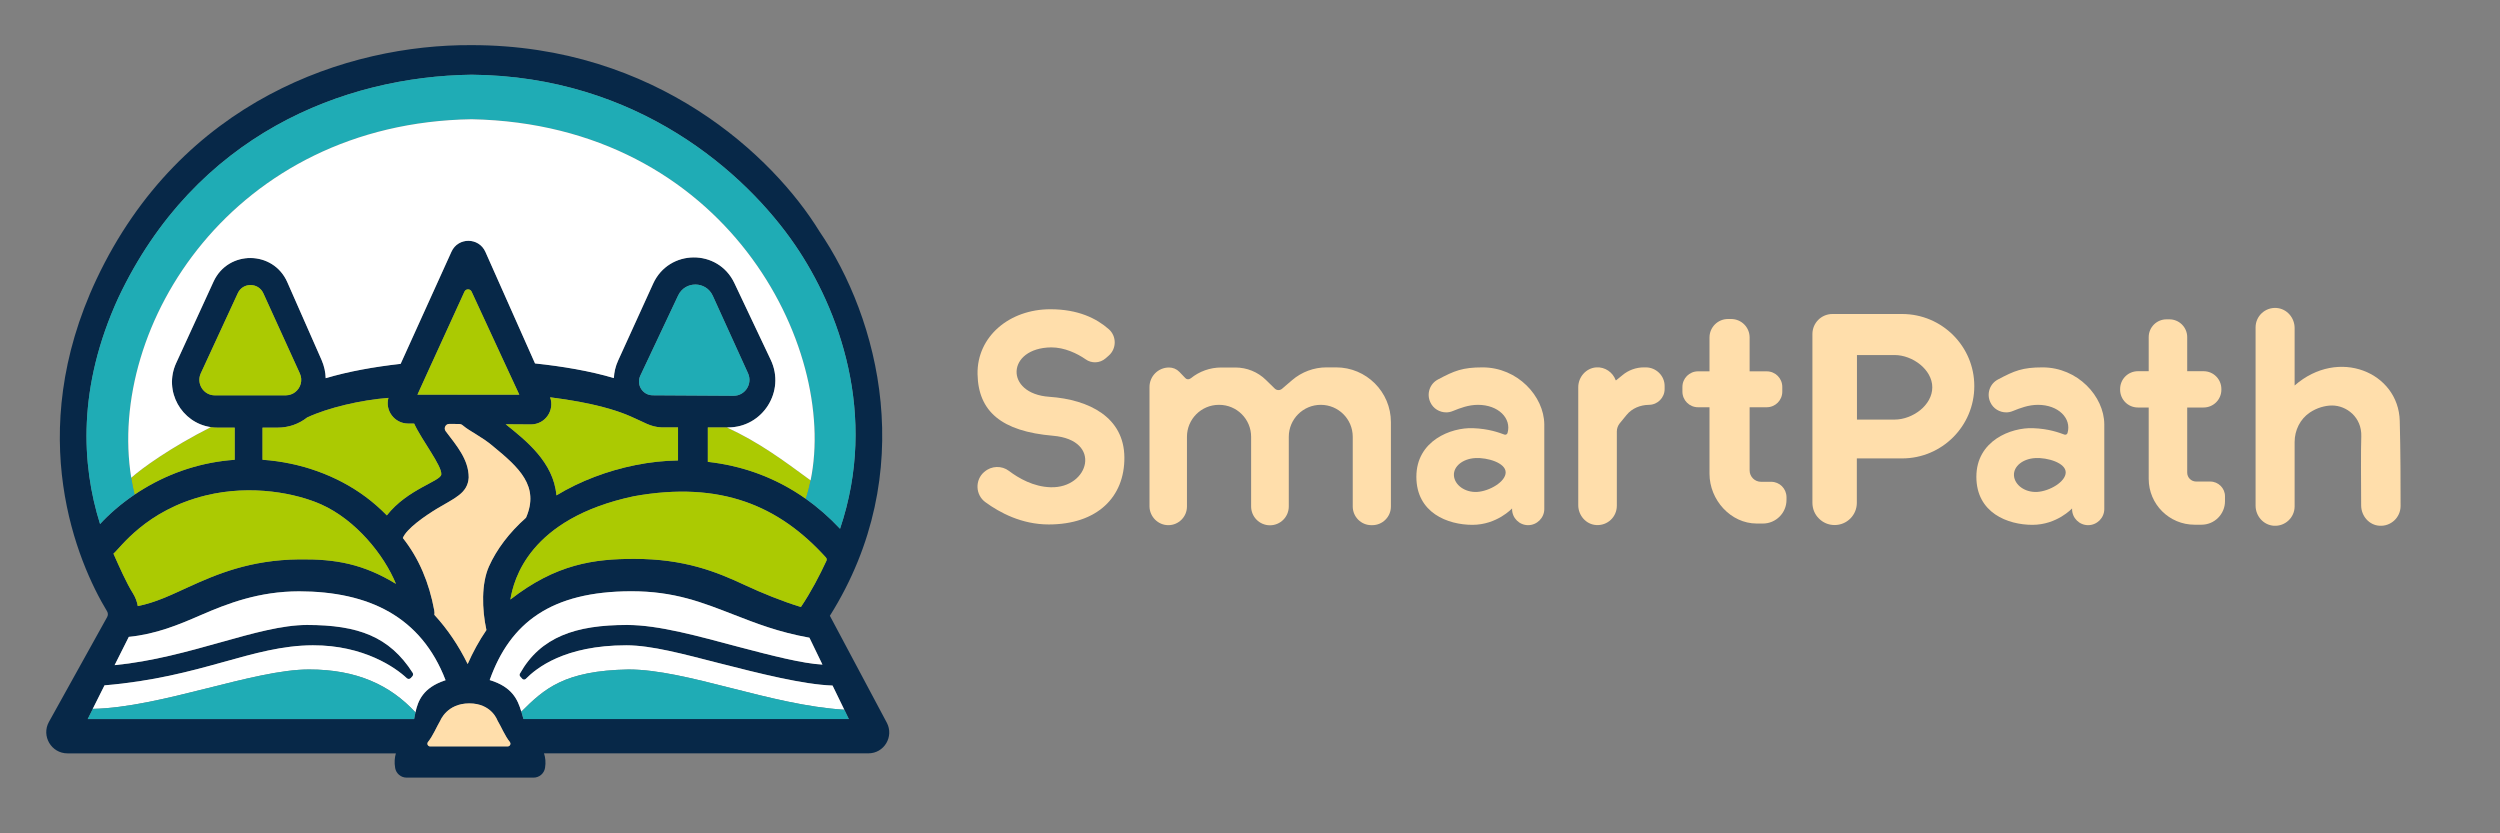 <svg version="1.2" xmlns="http://www.w3.org/2000/svg" viewBox="0 0 6000 2000" width="6000" height="2000">
	<rect x="0" y="0" width="6000" height="2000" fill="#808080" stroke="none"/>
	<title>smartpath-svg</title>
	<style>
		.s0 { fill: #072848 } 
		.s1 { fill: #ffdeab } 
		.s2 { fill: #abca02 } 
		.s3 { fill: #1facb5 } 
		.s4 { fill: #ffffff } 
	</style>
	<g id="surface1">
		<path id="Layer" fill-rule="evenodd" class="s0" d="m2084.1 1808h-778.5c3.3 10 4.7 21.4 2.5 34.9-2.2 13.5-13.9 23.4-27.6 23.4h-304.7c-13.5 0-25-9.7-27.4-22.9-2.3-13.7-1.3-25.2 1.7-35.3h-788.1c-38.7 0-63.3-41.6-44.6-75.5l139.7-251.6c2.5-4.3 2.4-9.7-0.1-13.8-70.9-117-201.4-423.1-25.4-797.1 203-430.1 603-563.6 900.2-561.8 444.1 0 725.4 268.6 834.7 446.8 142 207.6 241.5 578.3 25.2 922.8l136.6 256.5c17.7 33.4-6.4 73.7-44.2 73.6zm-1761.1-621c7-4.8 14.4-9.5 21.9-14 67-40.5 141.7-64.2 218.4-69.5v-77.3h-41.1c-5.5 0-11-0.3-16.2-1.1-70.4-10.2-114.2-86.4-83.1-154l89.8-195.5c35.1-76.1 143.4-75.1 177 1.5l82.2 186.9c6.4 14.5 9.5 29.2 9.9 43.6 54.6-16.4 117.3-27.4 179.8-34.5l122-269.2c15.9-34.9 65.7-34.8 81.4 0.3l119.2 267.9c65.5 6.9 131.9 18.1 189.2 35.1 0.7-13.8 3.8-28 10.2-41.9l84.1-184.7c37.9-83.2 155.7-84.1 194.9-1.5l87.4 184.5c35.6 75.4-19.3 162.1-102.7 162.1h-48.4v82.6c79.9 8.9 160.8 36.1 235 88.6 28.4 20.2 56 44.1 82.2 72 92.4-273.9-3.7-528.5-107.8-680.7-118.5-173.4-378.6-405.5-776.5-408.9-307.6 4.2-662.9 143.8-847.6 535.2-98.3 214.1-88.9 400.2-44 543.2 20.1-22 48.2-47.3 82.8-70.7zm850.4 172.7c18.2-41.1 48.6-81.4 88.9-117.2 32.9-75.7-16.7-120.3-79.7-172.1-26.8-22.8-54.3-34.5-71.7-49.3-2.5-2.4-5.9-3.5-9.4-3.5l-23-0.2c-9.1-0.2-14.3 10.2-8.9 17.4 26.1 34.6 55.3 67.8 55.3 111.3-2.3 38.1-34.4 49.5-75.7 74.4-29.7 18-73.4 48.3-82.4 70.7 38.6 48.6 63.3 107.6 75.4 173.8 0.7 3.7 0.7 7.2 0.3 10.7 31.4 34.1 58.2 73.7 79.9 118 12.2-27.9 27.3-55.7 45-81.6-10.9-50.3-12.2-111.3 6-152.4zm-114.3-221.3c1.8-20.4-47.2-82.6-65.1-121.8l-14.8-0.2c-32.6-0.2-55.4-31.4-47-61.5-66.3 5-145.4 23.7-195 46.9-19.3 15.3-43.7 24.4-71.1 24.4h-36.1v77.1c91.1 6.3 178.4 37.6 247.7 89.1 18.2 13.5 35.1 28.4 50.7 44.4 49.8-63.3 129.5-81.7 130.7-98.4zm-287.8 72.4c-58.9-26.3-166.4-49-278-21.6-143.7 35.4-204.7 126.2-221 139.6 14.7 32.9 30.8 69.7 47.2 95.9 5.7 9.4 9.5 19.6 11.2 29.9 43.3-8.7 79.4-26.4 121.8-45.8 67.9-30.9 147.9-65 265.3-66.3 88.2-1.2 154.4 11.2 232.5 58.8-28.8-70.2-96.5-153.4-179-190.5zm-85.3-262.1c8.5-0.2 16.2-2.8 22.2-7.5 13.1-9.9 19.1-28.3 11.4-45l-87.6-192.4c-12-26.2-49.3-26.4-61.3-0.1l-88.8 192.3c-11.2 24.6 6.7 52.7 33.8 52.7zm588 69.9l-60.5-0.4c0.5 0.4 1 0.9 1.5 1.2 46.3 37.3 113.6 89.7 120.3 169.5 28.1-16.9 58.7-32 91.8-44.5 62-23.6 132-38.4 200.1-39.3v-79.4h-40.3c-53.3-2.5-58-45.6-266.6-72.2 11.4 31.5-11.9 65.2-46.3 65.1zm292.3-69.9l194.1 1.2c27.7 0.1 46.4-28.6 34.9-53.9l-84.7-186.3c-16.3-35.5-66.6-35.8-83.1-0.5l-90.8 192.5c-10.2 21.8 5.6 46.8 29.6 47zm-319.9-1.3l-0.7-1.4-36.9-79.7-76.9-166.3c-3.3-7.4-13.9-7.4-17.2 0l-76.2 166.8-4.7 10.2-31.7 69.7-0.4 0.5zm-21.5 491.5c109.9-85.7 201.5-97.6 297.5-97.6 120.1 0 196.4 30.6 265.6 63 40.4 18.9 90.7 39.3 134.2 52.5 24.5-36.6 44.1-74.2 61.1-110.6 1.4-2.9 0.9-6.2-1.3-8.5-111.8-123.4-251.9-184.4-461-146.6-251.5 53.5-288.1 200.4-296.1 247.8zm-158 194.6c0.8-0.3 1.7-0.5 2.5-0.8-58.5-152.3-183.8-213.1-351.6-213.5-96.1 0.2-170.4 28.6-237.2 57.7-51.7 22.6-106 45.1-171.3 51.6l-34.1 67.9c182-17.9 343.4-96.4 461.8-96.4 122.8 0 197.9 27.9 253.5 114.8 1.7 2.7 1.4 6-0.6 8.3-1.4 1.4-2.7 2.9-3.9 4.2-2.5 2.9-6.8 3-9.7 0.3-26.1-24.7-102.6-79.2-225.3-78.8-146.9 0.5-266.1 76.5-500.1 96.1l-28.2 56.5-12.2 24.4h783.4c1-5.2 2-10.6 3.1-16.1 6.2-27.9 18.4-58.8 69.9-76.2zm156.8 147.4c-12.4-15.5-20.2-35.8-29.8-51.8-0.1-0.2-14-40.9-67.5-40.9-53.5 0-69.3 40.7-69.5 40.9-9.4 16-17.4 36.3-29.8 51.8-3.3 4.4-0.1 10.5 5.2 10.5h186c5.6 0 8.6-6.1 5.4-10.5zm32.6-55.3h780.9l-10.9-22.2-28.1-58c-69.5-2.4-174.6-28.8-273.9-54.2-83.3-21.2-160.5-42.4-221-42.4-149.2 0-216.6 55.6-241 80.4-2.5 2.6-6.5 2.5-8.9-0.2-1.5-1.7-3.1-3.5-4.6-5.2-1.9-2-2.2-4.8-0.9-7.2 49.7-88.2 134.2-116.8 257.3-116.6 76.8 0 172.4 27.4 267.9 52.6 78.5 20.7 154.1 40.1 200.9 42.5l-31.3-64.6c-74.7-13.3-128.2-34.6-181.5-55.3-74.4-28.7-142.1-56.5-247.2-56.1-190.7 0.6-289.5 74.8-338.6 213.1 53.8 16.3 67.2 46.4 75.9 75.8 1.6 6.1 3.3 11.9 5 17.8z"/>
		<path id="Layer" class="s1" d="m1218.3 1791.4h-186c-5.3 0-8.5-6.2-5.2-10.5 12.4-15.6 20.4-35.8 29.8-51.8 0.2-0.2 16-41 69.5-41 53.5 0 67.4 40.8 67.5 41 9.6 16 17.4 36.2 29.8 51.8 3.2 4.3 0.2 10.5-5.4 10.5z"/>
		<path id="Layer" class="s2" d="m563.3 1026.4v77.1c-76.7 5.3-151.4 29-218.4 69.5-7.5 4.5-14.9 9.2-21.9 14-3.2-13.2-5.9-26.7-8-40.2 24.5-21.9 91.6-71.1 191-121.6 5.2 0.9 10.7 1.2 16.2 1.2z"/>
		<path id="Layer" class="s2" d="m1945.4 1152.9c-3.2 15.2-7 30-11.7 44.2-74.2-52.5-155.1-79.8-235-88.6v-82.6h45.6c78.9 36.3 137.1 80.1 201.1 127z"/>
		<path id="Layer" class="s2" d="m1627.3 1025.9v79.2c-68 0.9-138 15.7-200 39.3-33.1 12.5-63.7 27.6-91.8 44.5-6.7-79.8-74-132.2-120.3-169.5-0.5-0.3-1-0.8-1.5-1.2l60.5 0.4c34.1 0.1 57.3-33.6 46.1-65.1 208.6 26.6 213.3 69.7 266.6 72.2h40.4z"/>
		<path id="Layer" class="s2" d="m1059.1 1138.7c-1.2 16.4-81.1 34.8-130.7 98.3-15.6-16-32.5-30.9-50.7-44.4-69.3-51.5-156.6-82.8-247.7-89.1v-77.1h36.1c27.4 0 51.8-9.2 71.1-24.4 49.6-23.2 128.7-41.9 195-47-8.4 30.1 14.4 61.4 47 61.6l14.8 0.1c17.9 39.3 67.1 101.6 65.1 122z"/>
		<path id="Layer" class="s2" d="m950.3 1401.3c-78.1-47.6-144.3-60-232.5-58.8-117.4 1.3-197.4 35.4-265.3 66.3-42.4 19.4-78.5 37.1-121.8 45.8-1.7-10.3-5.5-20.5-11.2-29.9-16.4-26.2-32.5-63-47.2-95.9 16.3-13.4 77.3-104.2 221-139.6 111.6-27.4 219.1-4.7 278 21.6 82.5 37.1 150.2 120.3 179 190.5z"/>
		<path id="Layer" class="s1" d="m1262.5 1242.5c-40.5 36-70.7 76.1-89.1 117.2-18.2 41.1-16.9 102.1-6 152.4-17.7 25.9-32.8 53.7-45 81.6-21.7-44.3-48.5-83.9-79.9-118 0.4-3.5 0.4-7-0.3-10.7-12.1-66.2-36.8-125.2-75.4-173.8 9-22.4 52.7-52.7 82.4-70.7 41.3-24.9 73.4-36.3 75.7-74.4 0-43.5-29.2-76.7-55.3-111.3-5.4-7.2-0.2-17.6 8.9-17.4l23 0.2c3.5 0 6.9 1.1 9.4 3.5 17.4 14.8 44.9 26.5 71.7 49.3 63.2 51.8 112.8 96.4 79.9 172.1z"/>
		<path id="Layer" class="s2" d="m1983.3 1346.1c-17 36.5-36.6 74.1-61.1 110.7-43.5-13.2-93.8-33.6-134.2-52.5-69.2-32.4-145.5-63-265.6-63-96 0-187.6 11.9-297.5 97.6 7.8-47.3 44.3-194.2 296-247.9 209.1-37.7 349.1 23.3 460.9 146.6 2.4 2.4 2.9 5.7 1.5 8.5z"/>
		<path id="Layer" class="s3" d="m1760.4 949.9l-194.1-1.2c-24-0.2-39.7-25.2-29.6-47l90.8-192.5c16.6-35.3 66.9-35 83.1 0.5l84.7 186.3c11.4 25.3-7.2 54-34.9 53.9z"/>
		<path id="Layer" class="s2" d="m708.2 941.3c-6 4.7-13.7 7.4-22.2 7.6h-170.5c-27 0-44.9-28.1-33.7-52.7l88.9-192.5c12-26.3 49.3-26.1 61.3 0.1l87.6 192.4c7.7 16.7 1.8 35.1-11.4 45.1z"/>
		<path id="Layer" class="s2" d="m1246.4 947.2h-244.7l0.4-0.5 31.7-69.7 4.7-10.2 76.2-166.8c3.4-7.4 13.9-7.4 17.2 0l76.9 166.3 37 79.7z"/>
		<path id="Layer" class="s4" d="m2026.3 1703.3c-178-10.8-377.7-96.6-518.1-96.6-154.1 2.9-201.8 46.2-257.1 101.3-8.7-29.4-22.1-59.5-75.9-75.9 49.2-138.2 147.9-212.4 338.7-213.1 105.1-0.3 172.8 27.4 247.1 56.2 53.4 20.7 106.9 41.9 181.6 55.3l31.2 64.5c-46.8-2.3-122.3-21.7-200.9-42.4-95.4-25.3-191-52.7-267.9-52.7-123-0.1-207.6 28.4-257.2 116.7-1.4 2.3-1 5.2 0.8 7.2 1.5 1.6 3.2 3.5 4.7 5.2 2.3 2.6 6.3 2.8 8.8 0.1 24.4-24.7 91.8-80.4 241.1-80.4 60.5 0 137.7 21.2 220.9 42.5 99.3 25.4 204.4 51.8 274 54.1z"/>
		<path id="Layer" class="s4" d="m1069.4 1632.5c-0.8 0.3-1.6 0.5-2.5 0.8-51.5 17.5-63.8 48.5-69.8 76.4-60.7-65.7-141.1-103-255.4-103-133.7 0-355.2 91.3-519.2 94.6l28.3-56.5c234-19.5 353.1-95.6 500.1-96.1 122.6-0.3 199.2 54.2 225.3 78.9 2.8 2.7 7.2 2.5 9.7-0.3 1.1-1.4 2.5-2.9 3.8-4.2 2-2.3 2.3-5.7 0.7-8.4-55.7-86.9-130.7-114.8-253.6-114.8-118.3 0-279.8 78.6-461.8 96.5l34.1-67.9c65.4-6.5 119.7-29.1 171.3-51.6 66.9-29.1 141.1-57.5 237.2-57.7 168 0.3 293.3 61 351.8 213.3z"/>
		<path id="Layer" class="s3" d="m2037.2 1725.7h-780.9c-1.7-5.8-3.4-11.7-5-17.7 55.3-55.1 102.9-98.4 257-101.3 140.4 0 340.2 85.8 518.2 96.6z"/>
		<path id="Layer" class="s3" d="m2016.1 1269.1c-26.2-27.9-53.8-51.8-82.2-72 4.7-14.2 8.5-29 11.7-44.2 65.8-320.4-202.9-854.4-813.7-866.7-573.2 9-875.6 496.2-816.9 860.6 2.1 13.7 4.8 27 8 40.2-34.6 23.4-62.7 48.7-82.9 70.7-45-143-54.3-329.1 43.9-543.2 184.9-391.4 540.2-531 847.8-535.2 397.9 3.4 658 235.5 776.5 408.9 104.1 152.2 200.2 407 107.8 680.9z"/>
		<path id="Layer" class="s4" d="m1945.4 1152.9c-64-46.9-122.2-90.7-200.9-127h2.7c83.4 0 138.2-86.7 102.6-162.1l-87.4-184.5c-39.1-82.6-157-81.8-194.9 1.5l-84.1 184.7c-6.3 13.8-9.5 28-10.2 41.9-57.3-17-123.6-28.2-189.2-35.1l-119.1-267.9c-15.7-35.1-65.6-35.3-81.4-0.3l-122 269.2c-62.6 7-125.2 18.1-179.9 34.4-0.3-14.3-3.5-29-9.8-43.6l-82.3-186.8c-33.6-76.6-141.9-77.6-177-1.5l-89.6 195.3c-31.1 67.6 12.7 143.8 83.1 154-99.4 50.5-166.5 99.6-191 121.5-58.9-364.2 243.7-851.4 816.9-860.4 610.8 12.3 879.5 546.3 813.5 866.7z"/>
		<path id="Layer" class="s3" d="m997.1 1709.7c-1.2 5.5-2.2 10.8-3.2 16h-783.4l12.2-24.4c164-3.3 385.4-94.6 519.1-94.6 114.2 0 194.6 37.3 255.3 103z"/>
		<path id="Layer" class="s1" d="m2653.6 859.9l7.3-6.4c19.2-16.7 19.2-46.9 0-63.6-29.3-25.7-73.2-47.7-140.1-47.7-98 0-176.1 65.3-174.7 155.4 1.6 90.1 57.7 137.6 181.1 148.2 120 10.3 86.5 126.4-5.6 123.6-41.3-1.1-77-21.7-100.2-39.3-17.3-13.1-41.9-12.3-58.3 1.9l-0.9 0.6c-22.6 19.2-21.4 55 2.6 72.5 34.3 25.2 87.3 53.6 152.1 53.6 116.3 0 182.5-65.6 181.6-161.3-0.8-95.7-84-138.4-180.3-145.1-107.7-7.5-102.9-117.2 4.8-118.6 32.1 0 62.5 14.8 82.3 28.5 14.5 10.6 34.6 9.7 48.3-2.3z"/>
		<path id="Layer" class="s1" d="m4250.8 1156.3h-24.3c-15.1 0-27.4-12.3-27.4-27.3v-151.6h41c20.7 0 37.4-16.7 37.4-37.4v-11.4c0-20.7-16.7-37.4-37.4-37.4h-41v-81.2c0-24.6-19.8-44.4-44.4-44.4h-7.5c-24.5 0-44.4 19.8-44.4 44.4v81.2h-27.6c-20.6 0-37.4 16.7-37.4 37.4v11.4c0 20.7 16.8 37.4 37.4 37.4h27.6v159.6c0 62.8 50.8 119.5 113.6 119.5h14.5c31.3 0 56.7-25.4 56.7-56.7v-6.9c-0.3-20.4-16.5-36.6-36.8-36.6z"/>
		<path id="Layer" class="s1" d="m2804 1260.4c24.6 0 44.7-20.1 44.7-44.7v-167.4c0-42.4 34.3-76.7 76.7-76.7h0.6c42.4 0 76.7 34.3 76.7 76.7v167.2c0 24.8 20.1 45.2 45.2 45.2 24.9 0 45.2-20.1 45.2-45.2v-167.2c0-42.4 34.4-76.7 76.8-76.7 42.4 0 76.7 34.3 76.7 76.7v167.4c0 24.6 20.1 44.7 44.7 44.7h2.2c24.6 0 44.7-20.1 44.7-44.7v-202.6c0-72.5-58.9-131.4-131.5-131.4h-22.9c-30.4 0-59.7 10.9-82.8 30.7l-24 20.6c-5.3 4.5-12.9 4.2-17.6-0.5l-21.2-20.7c-19.6-19.2-45.8-29.8-73.4-29.8h-33.8c-26.8 0-52.7 9.2-73.4 26.2h-0.3c-3.9 3.1-9.2 2.8-12.5-0.8l-14.5-15.1c-6.5-6.7-15.4-10.3-24.6-10.3-26 0-46.9 20.9-46.9 46.9v287.1c0.6 24.3 20.7 44.4 45.2 44.4z"/>
		<path id="Layer" class="s1" d="m3949.9 881.7h-4.5c-18.9 0-37.4 6.7-51.9 19l-14.8 12c-0.2 0.2-0.8 0.2-1.1-0.3-6.7-18.7-25.4-32.1-46.6-30.7-24.5 1.7-43.2 23.2-43.2 47.7v283c0 24.6 18.7 46.3 43.2 47.7 27.1 1.7 49.4-19.5 49.4-46.3v-178.1c0-7.2 2.5-14.2 7-19.8l16.2-19.8c13.1-16.2 33.2-24.3 54.1-24.5 20.7-0.3 37.4-17.1 37.4-38v-7.3c0-24.5-20.4-44.6-45.2-44.6z"/>
		<path id="Layer" fill-rule="evenodd" class="s1" d="m3706.3 1018.4v203.2c0 10.9-4.5 20.4-11.5 27.4-6.9 6.9-16.7 11.4-27.3 11.4-21.2 0-38.5-17.3-38.5-38.5v-1.7c0 0-36.3 39.4-95.2 39.4-58.9 0-134.5-28.5-134.5-115.3 0-86.8 83.2-118.6 135.6-116.7 38.5 1.4 62.8 10.7 75.7 15.4 3 1.1 6.6-0.6 7.5-3.9 10-34.9-21.8-67.5-70.9-67.5-22.9 0-43 7.8-60 14.7-5.3 2.3-10.9 3.4-16.2 3.4-15.9 0-31.2-8.9-38.2-24.3-9.5-20.4-1.4-44.4 18.4-54.7 39.3-20.9 58.6-29 106.9-29 84.3 0 147.6 69.5 148.2 136.7zm-92.7 115.3c0-22.9-43.8-36-73.1-34.3-29.3 1.6-52.5 19.5-51.1 41.8 1.4 22.6 26.3 41.1 55.8 39.4 29.3-1.7 68.4-24.3 68.4-46.9z"/>
		<path id="Layer" fill-rule="evenodd" class="s1" d="m5050.3 1018.4v203.2c0 10.9-4.5 20.4-11.4 27.4-7 6.9-16.8 11.4-27.4 11.4-21.2 0-38.5-17.3-38.5-38.5v-1.7c0 0-36.3 39.4-95.2 39.4-58.9 0-134.5-28.5-134.5-115.3 0-86.8 83.2-118.6 135.7-116.7 38.5 1.4 62.7 10.7 75.6 15.4 3.1 1.1 6.7-0.6 7.5-3.9 10.1-34.9-21.8-67.5-70.9-67.5-22.9 0-42.9 7.8-60 14.7-5.3 2.3-10.9 3.4-16.2 3.4-15.9 0-31.2-8.9-38.2-24.3-9.5-20.4-1.4-44.4 18.4-54.7 39.4-20.9 58.6-29 106.9-29 84.3 0 147.9 69.5 148.2 136.7zm-92.6 115.3c0-22.9-43.9-36-73.2-34.3-29.3 1.6-52.4 19.5-51 41.8 1.4 22.6 26.2 41.1 55.8 39.4 29.6-1.7 68.4-24.3 68.4-46.9z"/>
		<path id="Layer" class="s1" d="m5759.4 1010.1c-3-116.4-147-177-252.3-84.9v-137.8c0-24.9-18.6-46.6-43.8-48.3-27.3-1.7-49.9 19.8-49.9 46.6v427.8c0 24.9 18.7 46.6 43.8 48.3 27.3 1.7 49.9-19.8 49.9-46.6v-154.3c0-28.2 13.2-55.3 36.6-70.9 16.8-11.2 36.3-16.8 53.3-16.8 34.3 0 71.7 27.9 70.1 74.3-1.2 30.1-0.6 112.4-0.3 166 0.3 25.1 19.2 46.9 44.1 48.3 27.3 1.7 50.2-19.8 50.5-46.9 0-49.7 0-131.2-2-204.8z"/>
		<path id="Layer" class="s1" d="m5304.5 1155.7h-33.7c-11.7 0-21.5-9.4-21.5-21.4v-156.3h39.3c23.5 0 42.7-19 42.7-42.7v-1.7c0-23.4-18.9-42.7-42.7-42.7h-39.3v-81.8c0-23.7-19.3-42.7-42.7-42.7h-7c-23.7 0-42.7 19.3-42.7 42.7v81.8h-25.9c-23.5 0-42.7 19-42.7 42.7v1.7c0 23.4 18.9 42.7 42.7 42.7h25.9v171.3c0 60.9 49.4 110 110 110h16.7c31.3 0 56.4-25.4 56.4-56.4v-12c0-19.2-15.9-35.2-35.5-35.2z"/>
		<path id="Layer" fill-rule="evenodd" class="s1" d="m4738.3 926.9c0 95.7-77.6 173.3-173.3 173.3h-108.6v106.6c0 29.3-23.7 53.3-53.3 53.3-14.8 0-27.9-5.8-37.6-15.6-9.8-9.5-15.7-22.9-15.7-37.7v-405.2c0-26.5 21.5-48 48-48h167.2c96 0 173.6 77.9 173.3 173.3zm-100.8 2.8c0-43-47.7-77.6-90.4-77.6h-90.4v154.9h90.4c21.5 0 44.1-8.7 61.4-22.6 17.3-14 29-33.5 29-54.7z"/>
	</g>
</svg>